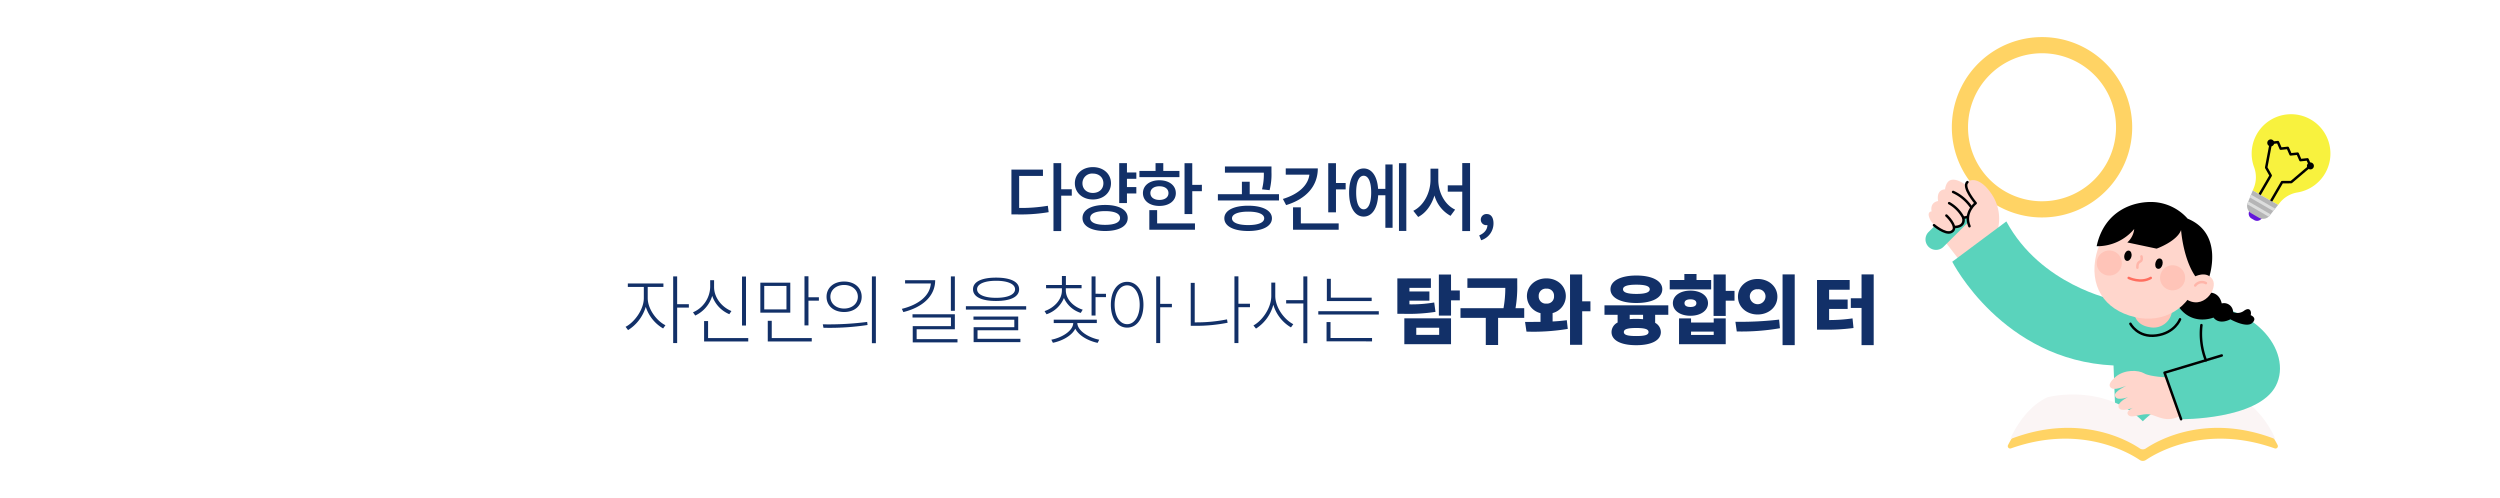 <svg xmlns="http://www.w3.org/2000/svg" xmlns:xlink="http://www.w3.org/1999/xlink" width="999" height="199" viewBox="0 0 999 199">
  <defs>
    <clipPath id="clip-path">
      <path id="Path_51723" data-name="Path 51723" d="M1833.731,358.274l-2.017,4.966a3.35,3.35,0,0,0,1.421,4.157l3.037,1.765a3.35,3.35,0,0,0,4.315-.824l3.389-4.3C1840.673,362.258,1836.524,359.932,1833.731,358.274Z" transform="translate(-1831.468 -358.274)" fill="none"/>
    </clipPath>
  </defs>
  <g id="_00" data-name="00" transform="translate(-621 -395)">
    <rect id="Rectangle_24779" data-name="Rectangle 24779" width="999" height="199" transform="translate(621 395)" fill="#fff"/>
    <path id="Path_52032" data-name="Path 52032" d="M-92.745-19.71h9.51v-2.52h-12.6V-4.32h2.22a66.862,66.862,0,0,0,12.66-.9l-.33-2.55a65.406,65.406,0,0,1-11.46.87Zm21.03,5.34h-4.23V-24.81h-3.09V2.34h3.09V-11.82h4.23Zm4.26-2.4a3.849,3.849,0,0,1,4.17-3.87c2.43,0,4.2,1.53,4.2,3.87,0,2.37-1.77,3.87-4.2,3.87C-65.685-12.9-67.455-14.4-67.455-16.77Zm11.4,0c0-3.81-3.09-6.45-7.23-6.45-4.11,0-7.2,2.64-7.2,6.45s3.09,6.48,7.2,6.48C-59.145-10.29-56.055-12.96-56.055-16.77ZM-58.4-.15c-3.78,0-5.97-.96-5.97-2.73,0-1.8,2.19-2.76,5.97-2.76s5.97.96,5.97,2.76C-52.425-1.11-54.615-.15-58.4-.15Zm0-7.95c-5.55,0-9.03,1.95-9.03,5.22,0,3.24,3.48,5.19,9.03,5.19,5.58,0,9.03-1.95,9.03-5.19C-49.365-6.15-52.815-8.1-58.4-8.1Zm12.48-10.44v-2.55h-3.75v-3.72h-3.09V-8.85h3.09v-3.84h3.75v-2.55h-3.75v-3.3Zm17.22-3.15h-6.45v-3.12h-3.09v3.12h-6.45v2.46H-28.7Zm-11.61,8.85c0-1.71,1.47-2.73,3.6-2.73,2.16,0,3.63,1.02,3.63,2.73s-1.47,2.73-3.63,2.73C-38.835-10.11-40.305-11.13-40.305-12.84Zm10.17,0c0-3.06-2.67-5.13-6.57-5.13-3.87,0-6.57,2.07-6.57,5.13,0,3.09,2.7,5.13,6.57,5.13C-32.805-7.71-30.135-9.75-30.135-12.84Zm-7.47,6.81h-3.12V1.8h18.24V-.72h-15.12Zm14.04-10.11v-8.64h-3.09V-4.47h3.09v-9.12h3.84v-2.55Zm30.9,2.13a25.654,25.654,0,0,0,.75-7.2v-2.28h-18.6V-21H5.025a24.161,24.161,0,0,1-.72,6.66ZM-1.215-.06c-4.02,0-6.48-.99-6.48-2.7,0-1.68,2.46-2.67,6.48-2.67,3.99,0,6.39.99,6.39,2.67C5.175-1.05,2.775-.06-1.215-.06Zm0-7.74c-5.85,0-9.54,1.92-9.54,5.04,0,3.15,3.69,5.07,9.54,5.07,5.76,0,9.48-1.92,9.48-5.07C8.265-5.88,4.545-7.8-1.215-7.8Zm.6-4.59v-4.98h-3.12v4.98h-9.6V-9.9h24.42v-2.49Zm14.4-10.32v2.52h9.45c-.54,4.29-4.38,7.8-10.59,9.69l1.29,2.46c7.89-2.4,12.66-7.5,12.66-14.67Zm6.03,15.57h-3.12V1.8h18.24V-.72H19.815Zm14.04-9.72v-7.92h-3.09V-5.16h3.09v-9.15h3.87v-2.55Zm11.07,10.5c-1.86,0-3-2.43-3-6.72s1.14-6.69,3-6.69,3,2.4,3,6.69S46.785-6.36,44.925-6.36Zm8.67-8.16h-2.91c-.33-5.07-2.52-8.16-5.76-8.16-3.51,0-5.82,3.66-5.82,9.6s2.31,9.63,5.82,9.63c3.3,0,5.52-3.24,5.79-8.52h2.88V1.02h2.88V-24.27h-2.88Zm5.43-10.26V2.28h2.94V-24.78Zm15.72,2.19h-3.12v4.47c0,5.07-2.64,10.29-6.87,12.36l1.95,2.46c3.09-1.59,5.31-4.74,6.51-8.58a13.353,13.353,0,0,0,6.42,8.13l1.83-2.49c-4.14-1.92-6.72-6.84-6.72-11.88Zm9.57-2.25v8.91h-5.79v2.52h5.79V2.34h3.12V-24.84ZM91.875,6A7.033,7.033,0,0,0,96.8-.75c0-2.31-.99-3.72-2.67-3.72a2.241,2.241,0,0,0-2.4,2.22,2.163,2.163,0,0,0,2.31,2.22,1.231,1.231,0,0,0,.33-.03c-.03,1.77-1.23,3.27-3.27,4.11ZM-241.17,24.66h6.27V23.28h-14.22v1.38h6.39v4.47c0,4.62-3.84,9.72-7.29,11.46l.99,1.32a16.457,16.457,0,0,0,7.08-9.3,15.5,15.5,0,0,0,6.93,8.64l.93-1.29c-3.51-1.71-7.08-6.48-7.08-10.83Zm16.44,6.9h-4.68V20.46H-231V47.1h1.59V32.91h4.68Zm22.83-11.07h-1.59V40.08h1.59Zm-5.82,13.8c-3.69-1.47-6.93-5.25-6.93-9.57V21.96h-1.56v2.76a11.355,11.355,0,0,1-6.87,10.08l.9,1.29a12.722,12.722,0,0,0,6.78-7.86,12.157,12.157,0,0,0,6.84,7.32Zm-9.33,10.8V38.31h-1.59v8.13H-201V45.09Zm31.32-11.46h-8.88V24.27h8.88Zm1.53-10.68h-11.97v12h11.97Zm-7.41,15.24h-1.59v8.25h17.58V45.09h-15.99Zm14.67-9.39V20.4h-1.59V40.02h1.59V30.15h4.17V28.8Zm14.25-6.3c-4.14,0-7.02,2.46-7.02,6.09s2.88,6.09,7.02,6.09,7.02-2.46,7.02-6.09S-158.55,22.5-162.69,22.5Zm0,1.38c3.18,0,5.49,1.98,5.49,4.71s-2.31,4.71-5.49,4.71-5.49-1.98-5.49-4.71S-165.87,23.88-162.69,23.88Zm11.1-3.42V47.13H-150V20.46Zm-19.35,20.52a100.775,100.775,0,0,0,17.61-1.11l-.15-1.23a119.814,119.814,0,0,1-17.73.96Zm52.5-20.52h-1.59V34.2h1.59Zm-19.89,1.5v1.32h10.29c-.36,4.92-4.89,8.49-11.58,10.14l.6,1.29c7.53-1.86,12.72-6.27,12.72-12.75Zm4.62,23.55V41.58h15.27v-6h-16.92V36.9H-120v3.42h-15.27v6.51h17.88V45.51Zm31.74-23.31c4.65,0,7.59,1.29,7.59,3.39,0,2.13-2.94,3.42-7.59,3.42s-7.59-1.29-7.59-3.42C-109.56,23.49-106.62,22.2-101.97,22.2Zm0,8.07c5.79,0,9.21-1.65,9.21-4.68,0-3-3.42-4.65-9.21-4.65s-9.21,1.65-9.21,4.65C-111.18,28.62-107.76,30.27-101.97,30.27Zm-7.41,11.7h16.26V36.48H-111v1.29h16.32v2.97h-16.26v5.97h18.69V45.39h-17.13Zm-4.65-9.6v1.35h24.09V32.37Zm46.68,1.38c-3.66-1.14-6.75-4.17-6.75-7.71V25.2h6.3V23.88h-6.27v-3.6h-1.59v3.6h-6.33V25.2h6.33v.84c0,3.84-3.24,7.02-6.93,8.28l.78,1.26a11.351,11.351,0,0,0,6.96-6.51,10.925,10.925,0,0,0,6.72,5.97Zm5.64,5.34V37.74H-78.93v1.35h7.8c-.15,3.33-4.86,5.91-8.76,6.66l.63,1.23c3.57-.72,7.5-2.73,8.94-5.64,1.47,2.88,5.4,4.95,8.94,5.67l.63-1.26c-3.9-.75-8.61-3.36-8.76-6.66Zm-.51-11.7V20.46h-1.59V36.09h1.59V28.74h4.17V27.39Zm12.63,12.15c-2.94,0-5.01-3.24-5.01-7.77,0-4.56,2.07-7.74,5.01-7.74s5.01,3.18,5.01,7.74C-44.58,36.3-46.65,39.54-49.59,39.54Zm0-16.92c-3.84,0-6.51,3.6-6.51,9.15,0,5.58,2.67,9.15,6.51,9.15s6.51-3.57,6.51-9.15C-43.08,26.22-45.75,22.62-49.59,22.62Zm17.88,8.82h-4.68V20.46h-1.59V47.1h1.59V32.79h4.68Zm9.12,7.38V23.04h-1.59V40.2h2.01A64.162,64.162,0,0,0-9.45,38.97l-.24-1.35a61.539,61.539,0,0,1-12.48,1.2ZM-.51,31.38H-5.13V20.43H-6.72V47.1h1.59V32.76H-.51ZM9.6,22.92H8.01v5.31c0,4.86-3.63,9.93-7.14,11.82l1.02,1.26a16.149,16.149,0,0,0,6.93-9.54,15.565,15.565,0,0,0,7.05,9.06l.93-1.29c-3.51-1.77-7.2-6.6-7.2-11.31Zm11.22-2.46v9.48H13.95v1.32h6.87V47.13h1.59V20.46Zm27.3,8.49H31.8V21.42H30.21V30.3H48.12ZM31.68,38.7H30.09v7.71H48.27V45.06H31.68Zm-4.89-4.35V35.7H50.97V34.35Zm46.32-3.48a53.852,53.852,0,0,1-9.9.75V30.15h7.98V26.46H63.21V25.02h8.58V21.24H58.38V35.4h2.43a70.671,70.671,0,0,0,12.81-.78ZM65.94,40.95h9.15V43.8H65.94Zm-4.77,6.6H79.83V37.2H61.17ZM83.34,26.07H79.83V19.71H74.97V36.12h4.86V30h3.51Zm25.74,7.08H105.6a49.619,49.619,0,0,0,.69-9.42V21.21H86.37v3.81h15.15a45.664,45.664,0,0,1-.72,8.13H83.61v3.87H93.72V47.85h4.92V37.02h10.44Zm8.88-7.8a2.786,2.786,0,0,1,3.03,2.97,2.8,2.8,0,0,1-3.03,3,2.826,2.826,0,0,1-3.09-3A2.818,2.818,0,0,1,117.96,25.35Zm2.46,9.75a7.025,7.025,0,0,0,5.28-6.78c0-4.08-3.39-7.08-7.74-7.08-4.41,0-7.8,3-7.8,7.08a7.051,7.051,0,0,0,5.43,6.81v3.48c-2.22.03-4.32.03-6.18.03l.57,3.87a83.334,83.334,0,0,0,16.5-1.08l-.39-3.48c-1.8.24-3.75.42-5.67.51Zm15.12-4.68h-3.3V19.68h-4.86V47.79h4.86V34.38h3.3Zm18.36-6.66c3.48,0,5.34.54,5.34,1.83s-1.86,1.86-5.34,1.86-5.34-.57-5.34-1.86S150.42,23.76,153.9,23.76Zm0,7.32c6.24,0,10.35-2.07,10.35-5.49,0-3.39-4.11-5.49-10.35-5.49s-10.35,2.1-10.35,5.49C143.55,29.01,147.66,31.08,153.9,31.08Zm2.67,6.48a26.417,26.417,0,0,0-2.76-.15,23.281,23.281,0,0,0-2.58.12V35.79h5.34Zm-2.73,6.72c-3.42,0-4.95-.42-4.95-1.59s1.53-1.62,4.95-1.62c3.39,0,4.92.45,4.92,1.62S157.23,44.28,153.84,44.28Zm12.81-8.49V32.01h-25.5v3.78h5.25v3.09a4.291,4.291,0,0,0-2.43,3.81c0,3.33,3.75,5.25,9.87,5.25,6.09,0,9.84-1.92,9.84-5.25A4.28,4.28,0,0,0,161.4,39V35.79ZM183.78,21.9h-5.85V19.5h-4.86v2.4h-5.85v3.75h16.56Zm-10.65,9.24c0-1.05.96-1.53,2.37-1.53s2.37.48,2.37,1.53c0,1.08-.96,1.53-2.37,1.53S173.13,32.22,173.13,31.14Zm9.39,0c0-2.97-2.91-5.01-7.02-5.01s-7.02,2.04-7.02,5.01,2.91,5.04,7.02,5.04S182.52,34.11,182.52,31.14Zm2.28,12.69h-9.06V42.51h9.06Zm0-4.95h-9.06V37.23h-4.8V47.55H189.6V37.23h-4.8Zm8.31-12.66H189.6V19.68h-4.86V36.24h4.86V30.15h3.51Zm9.24-4.74c-4.41,0-7.86,3-7.86,7.08,0,4.11,3.45,7.11,7.86,7.11,4.44,0,7.89-3,7.89-7.11C210.24,24.48,206.79,21.48,202.35,21.48Zm0,4.11a2.851,2.851,0,0,1,3.15,2.97,3.138,3.138,0,0,1-6.27,0A2.842,2.842,0,0,1,202.35,25.59Zm9.96-5.94V47.91h4.86V19.65Zm-18.3,22.8a90.016,90.016,0,0,0,17.25-1.29l-.33-3.45a133.968,133.968,0,0,1-17.46.87Zm36.9-9h7.41V29.7h-7.41V25.77h8.22V21.9H226.08V41.73h2.37a80.875,80.875,0,0,0,12.21-.66l-.39-3.84a65.159,65.159,0,0,1-9.36.66Zm12.96-13.8v9.54h-4.29v3.87h4.29V47.91h4.86V19.65Z" transform="translate(1121 485)" fill="#123068"/>
    <g id="Group_40166" data-name="Group 40166" transform="translate(-82.822 244.219)">
      <path id="Path_51686" data-name="Path 51686" d="M1496.534,393.274l7.023,9.089L1519.462,391l-7.023-8.676-10.328-4.751" transform="translate(-16.034 -146.684)" fill="#ffd6cc"/>
      <path id="Path_51687" data-name="Path 51687" d="M1502.686,349.473l-22.249,22.159a4.221,4.221,0,0,1-5.952,0h0a4.18,4.18,0,0,1,0-5.928l22.249-22.159Z" transform="translate(0 -122.224)" fill="#5ad3bc"/>
      <path id="Path_51689" data-name="Path 51689" d="M1549.524,164.6a36.036,36.036,0,0,0-28.958,57.482c2.355.754,6.828,2.977,10.271,9.369a36.037,36.037,0,1,0,18.687-66.851Zm0,65.607A29.572,29.572,0,1,1,1579.1,200.63,29.572,29.572,0,0,1,1549.524,230.2Z" transform="translate(-29.712 1)" fill="#ffd364"/>
      <g id="Group_40152" data-name="Group 40152" transform="translate(1474.514 222.583)">
        <path id="Path_51690" data-name="Path 51690" d="M1494.032,354.476s-8.951-8.263-10.191.275c0,0-3.58-.138-2.754,4.682,0,0-3.305.275-2.616,4.131,0,0-2.2,0-.551,3.3s8.676,6.885,9.915,2.892c0,0,3.03.413,3.305-3.718a5.623,5.623,0,0,0,4.131-1.928,32.4,32.4,0,0,0,3.443-4.544" transform="translate(-1477.305 -350.884)" fill="#ffd6cc"/>
        <path id="Path_51691" data-name="Path 51691" d="M1537.888,371.8a17.673,17.673,0,0,0-1.515-13.5c-3.856-6.61-8.262-7.987-10.466-6.059s3.3,8.4,3.3,8.4-4.82,3.718-2.479,9.227" transform="translate(-1510.421 -351.27)" fill="#ffd6cc"/>
        <path id="Path_51692" data-name="Path 51692" d="M1525.908,354.018c-2.2,1.928,3.3,8.4,3.3,8.4s-4.82,3.718-2.479,9.227" transform="translate(-1510.421 -353.043)" fill="none" stroke="#000" stroke-linecap="round" stroke-linejoin="round" stroke-width="1"/>
        <path id="Path_51693" data-name="Path 51693" d="M1484.147,400.786s4.406,3.718,6.747,2.754c3.191-1.314-.551-5.508-1.79-6.61" transform="translate(-1482.017 -382.597)" fill="none" stroke="#000" stroke-linecap="round" stroke-linejoin="round" stroke-width="1"/>
        <path id="Path_51694" data-name="Path 51694" d="M1505.953,390.506s3.64.121,3.4-3.053a2.671,2.671,0,0,0-.358-1.142,14.4,14.4,0,0,0-5.386-5.306" transform="translate(-1495.423 -371.628)" fill="none" stroke="#000" stroke-linecap="round" stroke-linejoin="round" stroke-width="1"/>
        <path id="Path_51695" data-name="Path 51695" d="M1508.7,366.626a17.363,17.363,0,0,1,7.161,5.99" transform="translate(-1498.927 -361.726)" fill="none" stroke="#000" stroke-linecap="round" stroke-linejoin="round" stroke-width="1"/>
        <path id="Path_51696" data-name="Path 51696" d="M1521.75,398.823a4.607,4.607,0,0,0,1.721-.344" transform="translate(-1507.915 -383.664)" fill="none" stroke="#000" stroke-linecap="round" stroke-linejoin="round" stroke-width="1"/>
      </g>
      <path id="Path_51697" data-name="Path 51697" d="M1571.9,435.711s-28.919-5.784-42.689-31.26l-21.62,16.112s19.968,39.384,64.448,41.45l.688,18.04,11.016,8.5,40.073-21.03-5.095-13.909L1590.632,437.5" transform="translate(-23.652 -165.193)" fill="#5ad3bc"/>
      <g id="Group_40153" data-name="Group 40153" transform="translate(1506.126 308.426)">
        <path id="Path_51698" data-name="Path 51698" d="M1672.163,640.146s-23.23-5.985-39.334,9.976c-16.1-15.962-39.334-9.976-39.334-9.976-7.745,3.5-12.567,11.425-14.526,15.246a.952.952,0,0,0,1.162,1.333c27.217-9.657,46.534,1.322,51.463,4.628a2.22,2.22,0,0,0,2.471,0c4.929-3.306,24.246-14.285,51.463-4.628a.952.952,0,0,0,1.162-1.333C1684.731,651.571,1679.908,643.647,1672.163,640.146Z" transform="translate(-1578.86 -635.191)" fill="#ffd364"/>
        <path id="Path_51699" data-name="Path 51699" d="M1672.941,627.722s-22.446-5.784-38.007,9.639c-15.561-15.423-38.007-9.639-38.007-9.639-10.052,4.544-15.01,16.8-15.01,16.8,27.4-10.676,46.934.412,51.823,3.691a2.146,2.146,0,0,0,2.389,0c4.89-3.28,24.423-14.367,51.823-3.691C1687.951,644.523,1682.994,632.267,1672.941,627.722Z" transform="translate(-1580.965 -626.66)" fill="#fbf5f5"/>
      </g>
      <path id="Path_51700" data-name="Path 51700" d="M1733.08,599.009s-7.3-.276-9.639-1.653-7.849-1.652-11.43,1.377c0,0-3.167,2.479-2.2,3.994s3.443.689,6.472-.413c0,0-4.82,2.2-4.544,3.856s2.2,1.653,5.233.689c0,0-4.544,2.066-3.718,4.131s5.646.138,5.646.138-3.167,1.377-1.79,2.892,5.371-.826,8.538-.275,6.61,3.58,12.256.551" transform="translate(-162.794 -297.369)" fill="#ffd6cc"/>
      <path id="Path_51701" data-name="Path 51701" d="M1802.969,531.011l-22.86,6.885,6.61,18.59s30.847.275,37.87-13.357-8.813-34.978-38.007-32.5l-5.508,3.718" transform="translate(-211.339 -238.184)" fill="#5ad3bc"/>
      <path id="Path_51702" data-name="Path 51702" d="M1809.706,495.821s4.82-1.1,6.06,4.269a3.628,3.628,0,0,1,4.544,3.443,4.341,4.341,0,0,0,4.406-.551c2.341-1.652,3.03.413,2.617,1.79,0,0,2.892,1.1.551,3.167s-8.676-1.515-8.676-1.515-4.269,2.479-6.748-.688c0,0-8.262,3.443-13.771-4.131l4.682-5.646" transform="translate(-224.136 -228.058)"/>
      <path id="Path_51703" data-name="Path 51703" d="M1741.621,519.662s.138,4.407,6.059,5.37a7.452,7.452,0,0,0,8.951-6.885" transform="translate(-184.832 -243.498)" fill="#ffc4b8"/>
      <g id="Group_40158" data-name="Group 40158" transform="translate(1540.43 234.056)">
        <g id="Group_40156" data-name="Group 40156" transform="translate(0 0)">
          <g id="Group_40155" data-name="Group 40155" transform="translate(0)">
            <path id="Path_51704" data-name="Path 51704" d="M1731.367,415.692c-2.823,12.1-13.8,18.124-24.994,15.512-12.777-2.98-18.373-12.868-15.55-24.97s14.383-20.634,25.579-18.022S1734.19,403.59,1731.367,415.692Z" transform="translate(-1689.784 -387.74)" fill="#ffd6cc"/>
            <g id="Group_40154" data-name="Group 40154" transform="translate(0 15.574)">
              <circle id="Ellipse_10709" data-name="Ellipse 10709" cx="5.029" cy="5.029" r="5.029" transform="matrix(0.286, -0.958, 0.958, 0.286, 0, 9.639)" fill="#ffc4b8"/>
              <circle id="Ellipse_10710" data-name="Ellipse 10710" cx="5.029" cy="5.029" r="5.029" transform="translate(25.236 15.41) rotate(-72.189)" fill="#ffc4b8"/>
            </g>
          </g>
          <path id="Path_51705" data-name="Path 51705" d="M1746.874,449.382s.408,1.53-.354,1.926-1.342.834-1.27,2.573" transform="translate(-1727.757 -430.194)" fill="none" stroke="#ffb5a9" stroke-linecap="round" stroke-linejoin="round" stroke-width="1"/>
        </g>
        <g id="Group_40157" data-name="Group 40157" transform="translate(12.216 16.861)">
          <path id="Path_51706" data-name="Path 51706" d="M1731.2,444.3c-.263,1.127-1.106,1.894-1.882,1.713s-1.193-1.242-.93-2.369,1.105-1.894,1.882-1.713S1731.464,443.176,1731.2,444.3Z" transform="translate(-1728.311 -441.908)"/>
          <ellipse id="Ellipse_10711" data-name="Ellipse 10711" cx="2.096" cy="1.444" rx="2.096" ry="1.444" transform="translate(12.015 6.934) rotate(-76.869)"/>
        </g>
      </g>
      <path id="Path_51707" data-name="Path 51707" d="M1734.1,477s4.82,2.341,8.813,0" transform="translate(-179.651 -215.162)" fill="none" stroke="#ff6e5f" stroke-linecap="round" stroke-linejoin="round" stroke-width="1"/>
      <path id="Path_51708" data-name="Path 51708" d="M1729.312,386.179a19.68,19.68,0,0,0-13.22-6.61c-8.4-.551-20.105,3.443-23.135,17.627a19.261,19.261,0,0,0,15.01-6.885,8.352,8.352,0,0,1-2.754,5.37l11.705,2.479s8.125-2.892,9.777-7.436c0,0,.964,14.459,7.849,21.069l3.305-2.065S1744.047,392.238,1729.312,386.179Z" transform="translate(-151.315 -148.023)"/>
      <path id="Path_51709" data-name="Path 51709" d="M1809.928,473.5s4.82-2.754,7.3.964-3.856,12.945-11.017,7.574" transform="translate(-229.315 -212.076)" fill="#ffd6cc"/>
      <path id="Path_51710" data-name="Path 51710" d="M1823.751,482.75a3.317,3.317,0,0,0-4.269.964" transform="translate(-238.456 -218.842)" fill="none" stroke="#ffb5a9" stroke-linecap="round" stroke-linejoin="round" stroke-width="1"/>
      <path id="Path_51711" data-name="Path 51711" d="M1802.969,576.543l-22.859,6.885,6.61,18.59" transform="translate(-211.339 -283.717)" fill="none" stroke="#000" stroke-linecap="round" stroke-linejoin="round" stroke-width="1"/>
      <path id="Path_51712" data-name="Path 51712" d="M1826.989,537.612a29.277,29.277,0,0,0,1.791,14.046" transform="translate(-243.484 -256.904)" fill="none" stroke="#000" stroke-linecap="round" stroke-linejoin="round" stroke-width="1"/>
      <path id="Path_51713" data-name="Path 51713" d="M1736.312,531.881s2.892,5.646,10.328,4.682,9.5-6.472,9.5-6.472" transform="translate(-181.174 -251.724)" fill="none" stroke="#000" stroke-linecap="round" stroke-linejoin="round" stroke-width="1"/>
      <path id="Path_51714" data-name="Path 51714" d="M1586.621,198.077c1.264,3.221-4.028,6.683-11.136,9.471s-13.343,3.847-14.606.625,3.475-8.093,10.583-10.881S1585.358,194.855,1586.621,198.077Z" transform="translate(-60.21 -21.223)" fill="#fff"/>
      <g id="Group_40165" data-name="Group 40165" transform="translate(1601.757 196.434)">
        <g id="Group_40161" data-name="Group 40161" transform="translate(0)">
          <path id="Path_51715" data-name="Path 51715" d="M1855.553,291.716a15.737,15.737,0,1,0-17.246-10.121,11.386,11.386,0,0,1-.078,8.214l-.445,1.1c2.792,1.659,6.942,3.985,10.145,5.761l.571-.725A11.308,11.308,0,0,1,1855.553,291.716Z" transform="translate(-1835.513 -260.451)" fill="#f8f23e"/>
          <g id="Group_40159" data-name="Group 40159" transform="translate(4.311 11.467)">
            <path id="Path_51716" data-name="Path 51716" d="M1876.353,326.717l-7.625,6.489-3.651.019-5.116,8.8" transform="translate(-1855.402 -317.556)" fill="none" stroke="#000" stroke-linecap="round" stroke-linejoin="round" stroke-width="1"/>
            <path id="Path_51717" data-name="Path 51717" d="M1845.316,319.111l5.116-8.8-1.79-3.182,1.862-9.838" transform="translate(-1845.316 -297.288)" fill="none" stroke="#000" stroke-linecap="round" stroke-linejoin="round" stroke-width="1"/>
          </g>
          <path id="Path_51718" data-name="Path 51718" d="M1835.766,385.744l-1.12-.651a2.221,2.221,0,0,1-.8-3.037h0a2.221,2.221,0,0,1,3.037-.8l1.12.651a2.222,2.222,0,0,1,.8,3.037h0A2.222,2.222,0,0,1,1835.766,385.744Z" transform="translate(-1832.895 -343.442)" fill="#6316db"/>
          <path id="Path_51719" data-name="Path 51719" d="M1833.731,358.274l-2.017,4.966a3.35,3.35,0,0,0,1.421,4.157l3.037,1.765a3.35,3.35,0,0,0,4.315-.824l3.389-4.3C1840.673,362.258,1836.524,359.932,1833.731,358.274Z" transform="translate(-1831.468 -327.824)" fill="#b5b5b6"/>
          <path id="Path_51720" data-name="Path 51720" d="M1877.743,305.78l-1.127-2.594-2.812.3-1.127-2.594-2.812.3-1.128-2.595-2.813.3-1.129-2.6-2.814.3" transform="translate(-1852.482 -285.152)" fill="none" stroke="#000" stroke-linecap="round" stroke-linejoin="round" stroke-width="1"/>
          <g id="Group_40160" data-name="Group 40160" transform="translate(8.068 10.054)">
            <path id="Path_51721" data-name="Path 51721" d="M1859.976,294.836a1.388,1.388,0,1,0-1.9.5A1.388,1.388,0,0,0,1859.976,294.836Z" transform="translate(-1857.387 -292.749)"/>
            <path id="Path_51722" data-name="Path 51722" d="M1910.884,324.42a1.388,1.388,0,1,0-1.9.5A1.389,1.389,0,0,0,1910.884,324.42Z" transform="translate(-1892.448 -313.124)"/>
          </g>
        </g>
        <g id="Group_40164" data-name="Group 40164" transform="translate(0 30.45)">
          <g id="Group_40163" data-name="Group 40163" clip-path="url(#clip-path)">
            <g id="Group_40162" data-name="Group 40162" transform="translate(-1.926 0.834)">
              <rect id="Rectangle_24776" data-name="Rectangle 24776" width="14.533" height="1.203" transform="translate(2.046 0) rotate(30.162)" fill="#dcdddd"/>
              <rect id="Rectangle_24777" data-name="Rectangle 24777" width="14.533" height="1.203" transform="translate(0.605 2.481) rotate(30.162)" fill="#dcdddd"/>
            </g>
          </g>
        </g>
      </g>
    </g>
  </g>
</svg>
